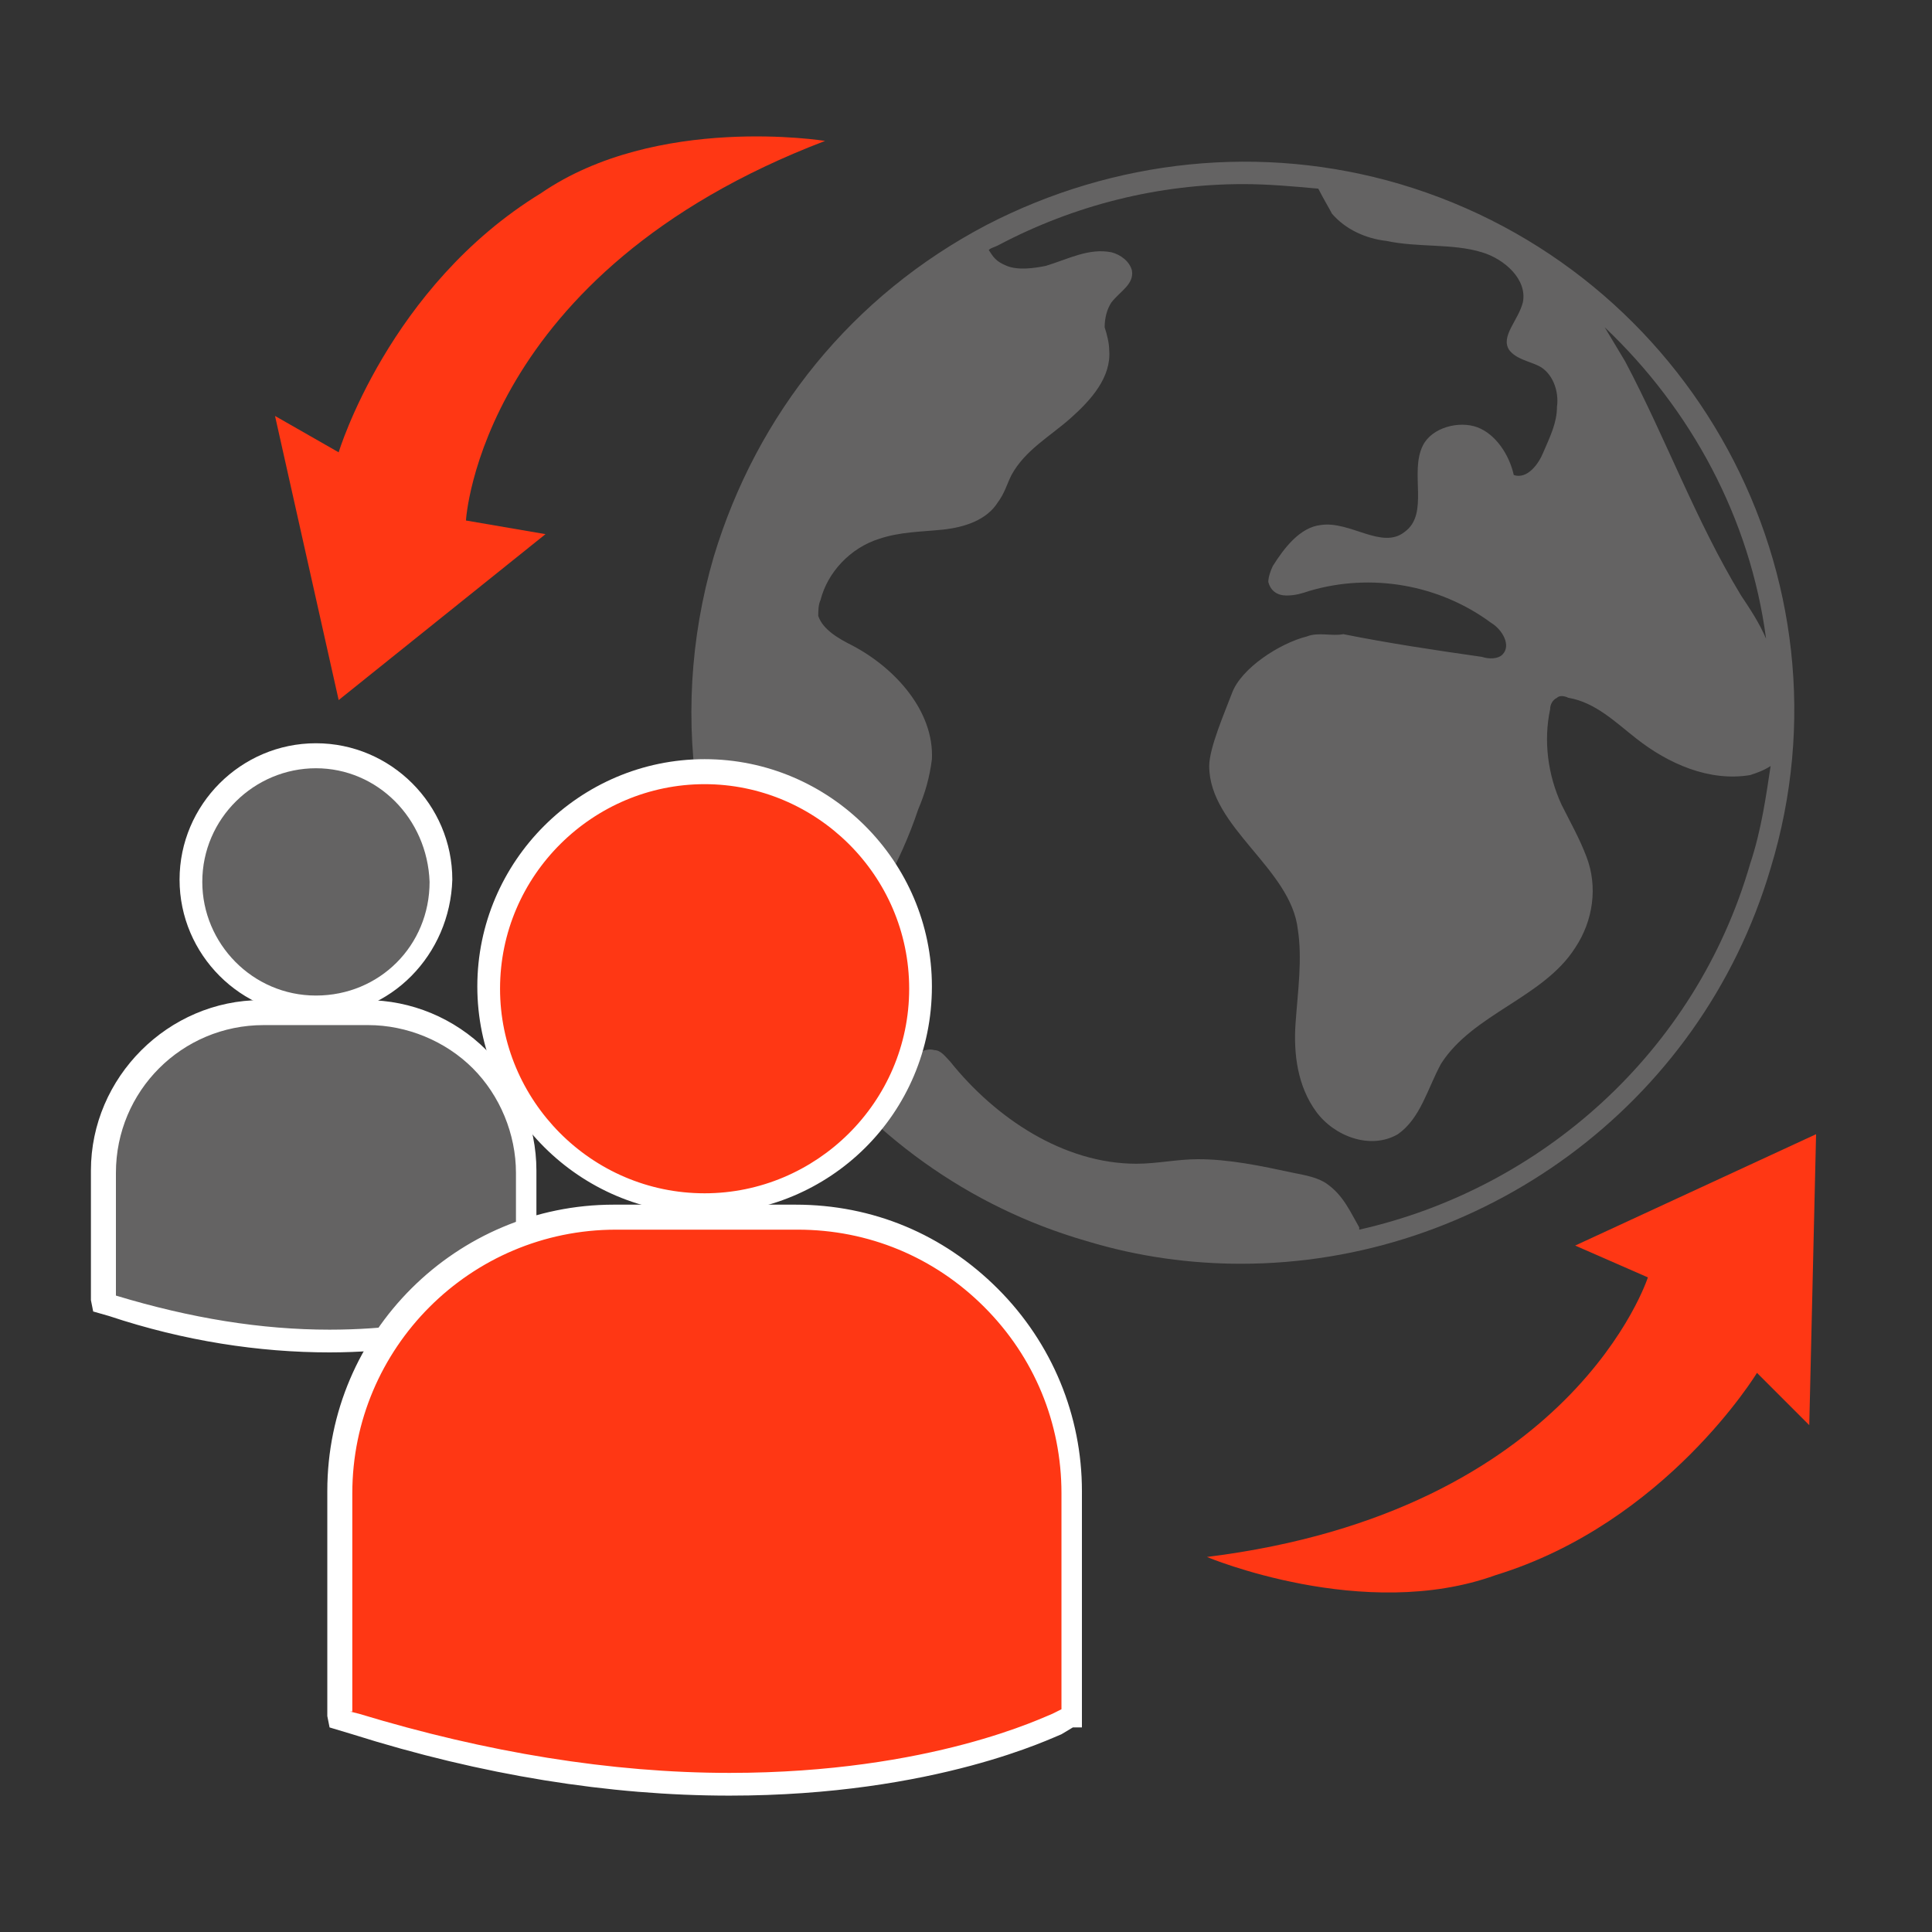 <svg xmlns="http://www.w3.org/2000/svg" xml:space="preserve" id="Ebene_1" x="0" y="0" style="enable-background:new 0 0 85 85" version="1.1" viewBox="0 0 85 85"><rect x="0" y="0" width="85" height="85" fill="#333333" stroke="none"/><style>.st0{fill:#646363}.st1{fill:#fff}.st2{fill:#ff3714}</style><path d="M13.9 44.2c3 0 5.5-2.4 5.5-5.5 0-3-2.4-5.5-5.5-5.5-3 0-5.5 2.4-5.5 5.5s2.5 5.5 5.5 5.5z" class="st0"/><path d="M13.9 44.7c-3.3 0-6-2.7-6-6s2.7-6 6-6 6 2.7 6 6c-.1 3.3-2.7 6-6 6zm0-10.9c-2.7 0-5 2.2-5 5 0 2.7 2.2 5 5 5s5-2.2 5-5c-.1-2.8-2.3-5-5-5z" class="st1"/><path d="M16.2 44.6h-4.6c-3.9 0-7 3.1-7 7v5.8H5c3.7 1.1 6.9 1.5 9.5 1.5 5.1 0 8.1-1.5 8.3-1.6l.4-.2v-5.7c0-3.7-3.1-6.8-7-6.8z" class="st0"/><path d="M14.5 59.5c-3.1 0-6.4-.5-9.7-1.6l-.7-.2-.1-.5v-5.7c0-4.1 3.4-7.5 7.5-7.5h4.6c2 0 3.9.8 5.3 2.2 1.4 1.4 2.2 3.3 2.2 5.3v6.2h-.4l-.2.2c-.1 0-3.2 1.6-8.5 1.6zM5.1 57c3.3 1 6.4 1.5 9.4 1.5 5.1 0 8-1.4 8.1-1.5l.1-.1v-5.3c0-1.7-.7-3.4-1.9-4.6-1.2-1.2-2.9-1.9-4.6-1.9h-4.6c-3.6 0-6.5 2.9-6.5 6.5V57z" class="st1"/><path d="M61.6 8.1C55.5 6.3 49 7 43.4 9.9c-5.9 3.1-10.1 8.3-12 14.6-2.1 7.2-.8 14.9 3.6 21 3.2 4.4 7.6 7.6 12.8 9.1 2.3.7 4.6 1 6.8 1 10.5 0 20.2-6.9 23.3-17.4 3.9-12.8-3.5-26.3-16.3-30.1zm16.1 20c-.3-.7-.7-1.3-1.1-1.9-2-3.3-3.3-6.9-5.1-10.3l-.9-1.5c3.8 3.6 6.4 8.4 7.1 13.7zm-17.9 26V54c-.4-.7-.7-1.4-1.4-1.9-.4-.3-1-.4-1.5-.5-1.4-.3-2.8-.6-4.2-.6-.9 0-1.8.2-2.7.2-3.2 0-6.2-2-8.2-4.5-.2-.2-.4-.5-.7-.5-.3-.1-.7.1-1 .3-.3.2-.4.6-.6.8-.2.3-.6.6-.9.8-1-1-1.9-2-2.8-3.2-.1-.1-.2-.3-.3-.4.7-2 2.3-3.6 3.4-5.5.6-1.1 1.1-2.2 1.5-3.4.3-.7.5-1.4.6-2.2.1-2.1-1.6-4-3.5-5-.6-.3-1.3-.7-1.5-1.3 0-.2 0-.5.1-.7.3-1.2 1.3-2.3 2.6-2.7.9-.3 1.8-.3 2.8-.4.9-.1 1.9-.4 2.4-1.2.3-.4.4-.8.6-1.2.6-1.1 1.7-1.7 2.6-2.5.9-.8 1.8-1.8 1.7-3 0-.3-.1-.7-.2-1 0-.4.1-.8.3-1.1.4-.5 1-.8.9-1.4-.1-.4-.5-.7-.9-.8-1-.2-1.9.3-2.9.6-.5.1-1.2.2-1.7 0s-.6-.4-.8-.7c.1-.1.2-.1.4-.2C47.3 9 51 8.1 54.7 8.1c1.1 0 2.2.1 3.3.2.2.4.5.9.6 1.1.6.7 1.5 1.1 2.4 1.2 1.4.3 2.9.1 4.2.5 1 .3 2 1.2 1.8 2.2-.2.8-1 1.5-.6 2.1.3.4.9.5 1.3.7.6.3.9 1.1.8 1.8 0 .7-.3 1.3-.6 2-.2.5-.7 1.2-1.3 1-.2-.9-.8-1.8-1.6-2.1s-2 0-2.4.8c-.6 1.2.3 3-.8 3.8-1 .8-2.4-.5-3.7-.3-.9.1-1.6 1-2.1 1.8-.1.2-.2.5-.2.7.1.4.4.6.8.6s.7-.1 1-.2c2.7-.8 5.7-.3 8 1.4.5.3.9 1 .5 1.4-.2.2-.6.2-.9.1-2.1-.3-4.1-.6-6.1-1-.5.1-1.1-.1-1.6.1-1.2.3-2.9 1.4-3.3 2.5-.3.8-1 2.4-1 3.2 0 2.7 3.6 4.5 3.9 7.2.2 1.3 0 2.7-.1 4.1s.1 2.8.9 3.9 2.4 1.7 3.6 1c1-.7 1.3-2 1.9-3.1 1.4-2.2 4.5-2.9 5.9-5.1.8-1.2 1-2.7.5-4-.3-.8-.7-1.5-1.1-2.3-.6-1.3-.8-2.8-.5-4.2 0-.2.1-.4.3-.5.1-.1.3-.1.5 0 1.2.2 2.1 1.1 3 1.8 1.4 1.1 3.2 1.9 5 1.6.3-.1.6-.2.9-.4-.2 1.3-.4 2.8-.9 4.3-2.4 8.3-9.2 14.3-17.2 16.1z" class="st0"/><path d="M31 52.9c5.2 0 9.5-4.2 9.5-9.5 0-5.2-4.2-9.5-9.5-9.5-5.2 0-9.5 4.2-9.5 9.5s4.3 9.5 9.5 9.5z" class="st2"/><path d="M31 53.4c-5.5 0-10-4.5-10-10s4.5-10 10-10 10 4.5 10 10c0 5.6-4.5 10-10 10zm0-18.9c-4.9 0-9 4-9 9 0 4.9 4 9 9 9 4.9 0 9-4 9-9s-4.1-9-9-9z" class="st1"/><path d="M35 53.6h-8c-6.7 0-12.1 5.4-12.1 12.1v10l.7.2c6.4 2 11.9 2.7 16.5 2.7 8.9 0 14.1-2.5 14.4-2.7l.6-.3h.1v-9.8C47.1 59 41.7 53.6 35 53.6z" class="st2"/><path d="M32.1 79c-5.3 0-10.9-.9-16.6-2.7l-1-.3-.1-.5v-9.9c0-7 5.7-12.6 12.6-12.6h8c3.4 0 6.5 1.3 8.9 3.7 2.4 2.4 3.7 5.6 3.7 8.9V76h-.4l-.5.3c-.3.1-5.5 2.7-14.6 2.7zm-16.7-3.7.4.1c5.6 1.7 11.1 2.6 16.3 2.6 8.9 0 13.9-2.5 14.2-2.6l.4-.2v-9.5c0-3.1-1.2-6-3.4-8.2s-5.1-3.4-8.2-3.4h-8c-6.4 0-11.6 5.2-11.6 11.6v9.6z" class="st1"/><path d="M65.8 69.3c-5.8 2.1-12.7-.8-12.7-.8 16.1-2 19.4-12.3 19.4-12.3l-3.2-1.4 10.6-4.9-.3 12.8-2.3-2.3s-4 6.6-11.5 8.9zm-42-60.8C28.9 5 36.3 6.2 36.3 6.2 21.1 12 20.5 22.9 20.5 22.9l3.5.6-9.1 7.3-2.8-12.5 2.8 1.6s2.2-7.3 8.9-11.4zM15 17.6" class="st2"/></svg>
